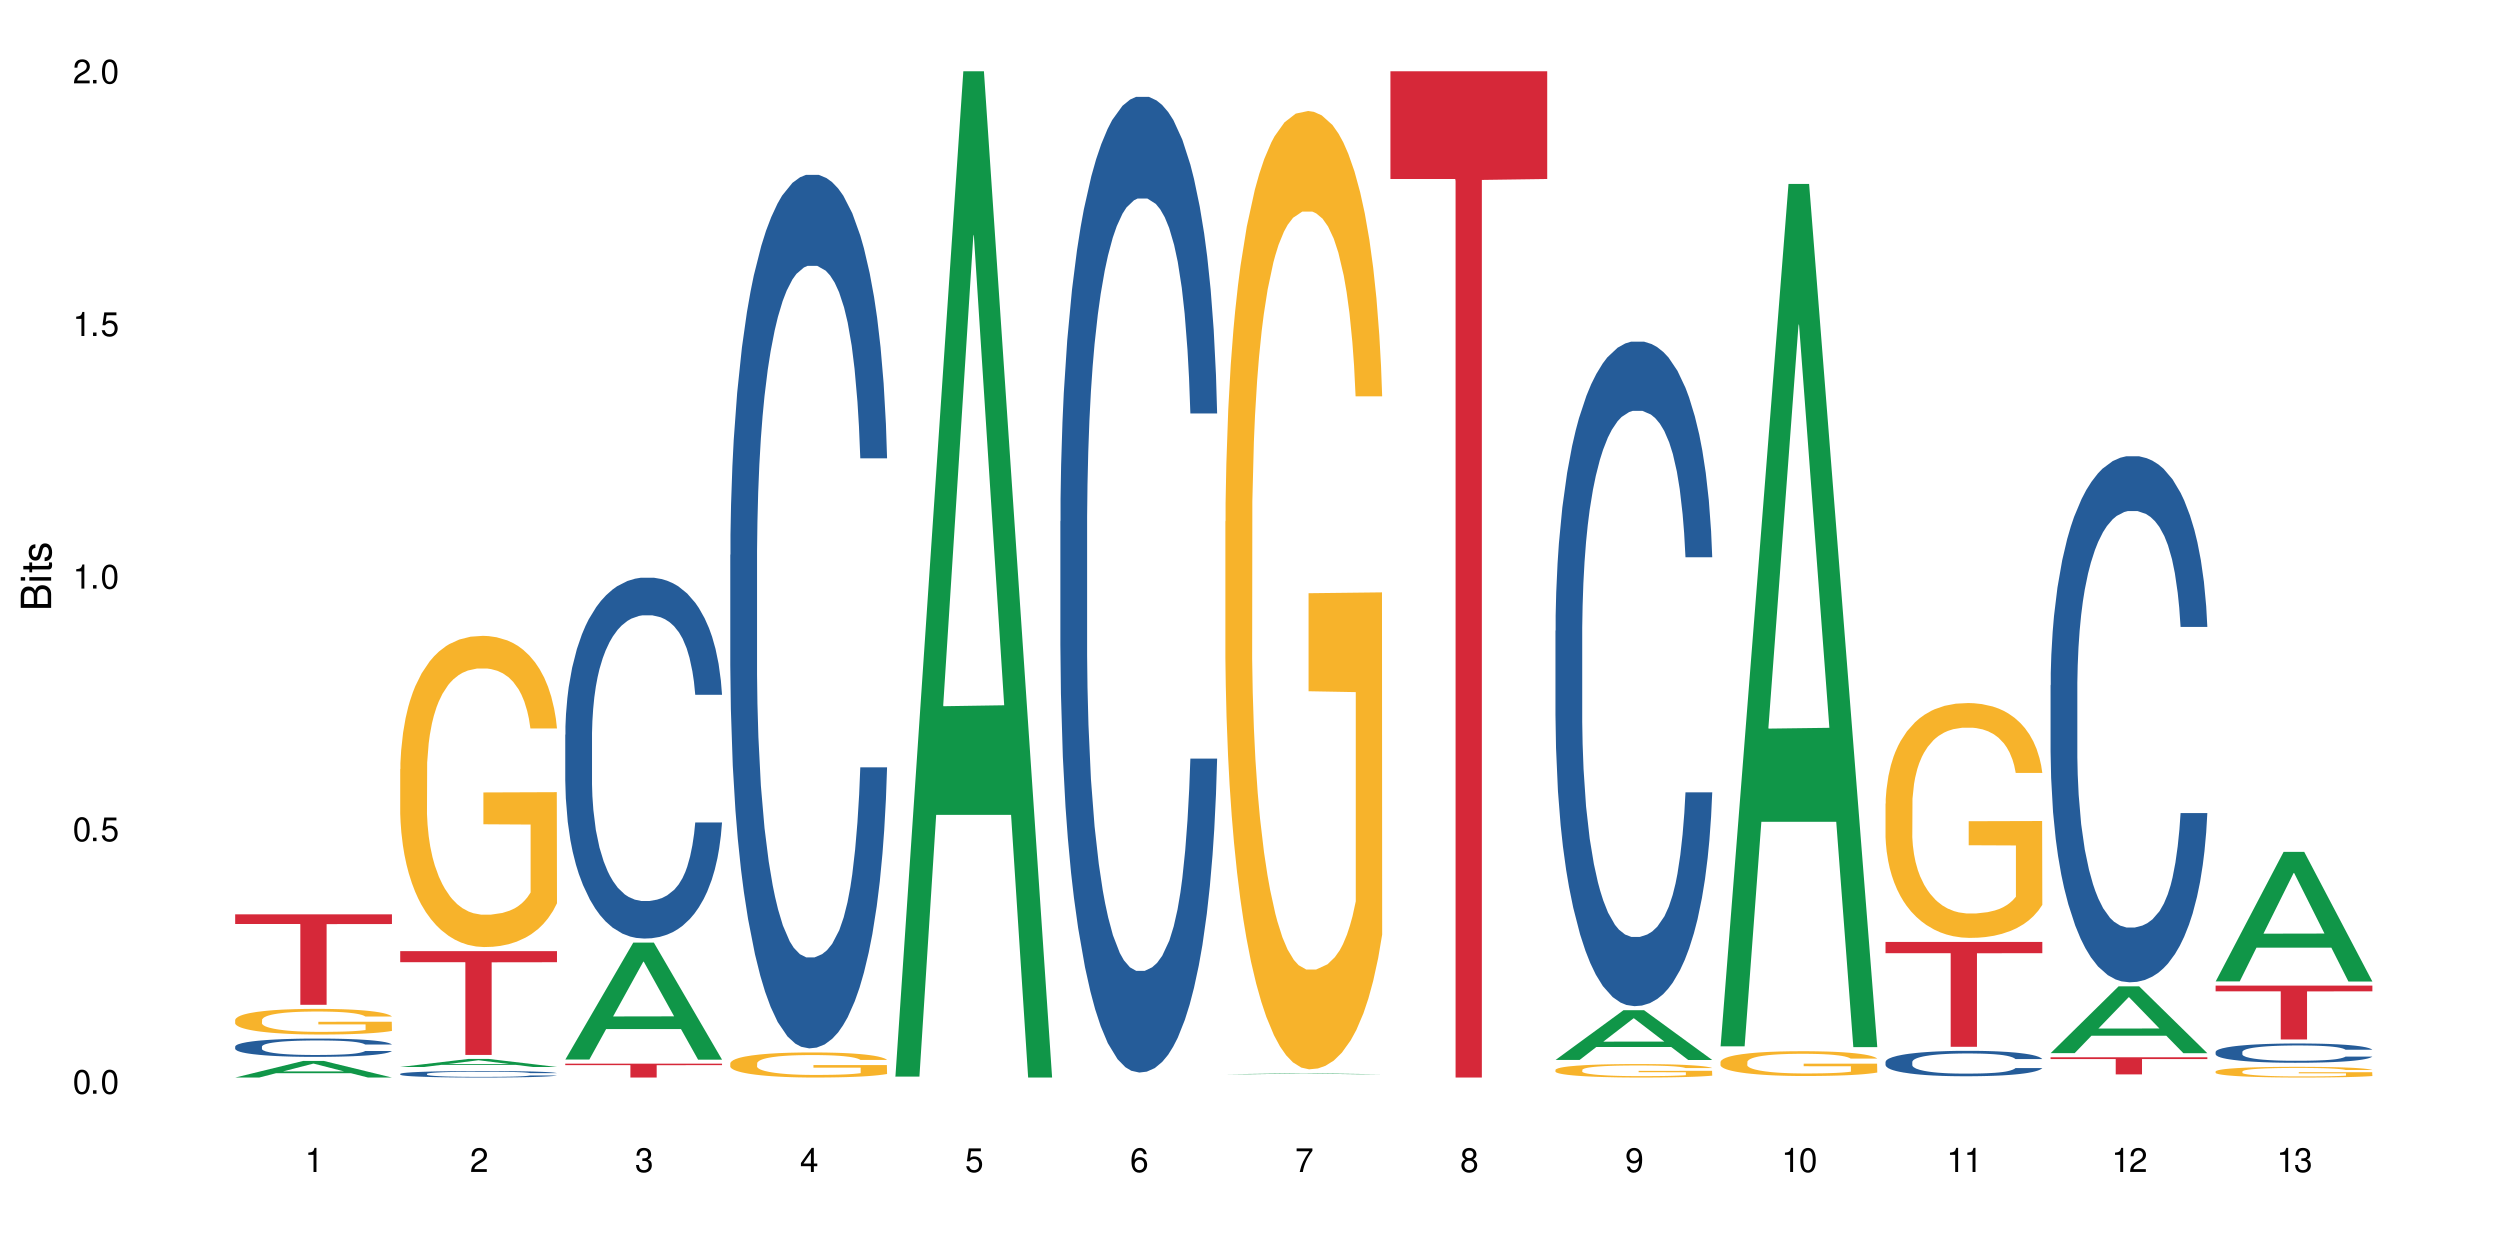 <?xml version="1.0" encoding="UTF-8"?>
<svg xmlns="http://www.w3.org/2000/svg" xmlns:xlink="http://www.w3.org/1999/xlink" width="720" height="360" viewBox="0 0 720 360">
<defs>
<g>
<g id="glyph-0-0">
</g>
<g id="glyph-0-1">
<path d="M 2.641 -6.938 C 2 -6.938 1.422 -6.656 1.078 -6.172 C 0.641 -5.562 0.406 -4.641 0.406 -3.359 C 0.406 -1.016 1.188 0.219 2.641 0.219 C 4.078 0.219 4.859 -1.016 4.859 -3.297 C 4.859 -4.641 4.656 -5.547 4.203 -6.172 C 3.844 -6.656 3.281 -6.938 2.641 -6.938 Z M 2.641 -6.188 C 3.547 -6.188 4 -5.25 4 -3.375 C 4 -1.406 3.562 -0.484 2.625 -0.484 C 1.734 -0.484 1.281 -1.438 1.281 -3.344 C 1.281 -5.25 1.734 -6.188 2.641 -6.188 Z M 2.641 -6.188 "/>
</g>
<g id="glyph-0-2">
<path d="M 1.828 -1 L 0.828 -1 L 0.828 0 L 1.828 0 Z M 1.828 -1 "/>
</g>
<g id="glyph-0-3">
<path d="M 4.562 -6.797 L 1.062 -6.797 L 0.547 -3.094 L 1.328 -3.094 C 1.719 -3.562 2.047 -3.734 2.578 -3.734 C 3.484 -3.734 4.062 -3.109 4.062 -2.094 C 4.062 -1.125 3.484 -0.531 2.578 -0.531 C 1.828 -0.531 1.375 -0.906 1.188 -1.672 L 0.328 -1.672 C 0.453 -1.109 0.547 -0.844 0.75 -0.594 C 1.125 -0.078 1.828 0.219 2.594 0.219 C 3.969 0.219 4.922 -0.781 4.922 -2.219 C 4.922 -3.562 4.031 -4.484 2.719 -4.484 C 2.25 -4.484 1.859 -4.359 1.469 -4.062 L 1.734 -5.969 L 4.562 -5.969 Z M 4.562 -6.797 "/>
</g>
<g id="glyph-0-4">
<path d="M 2.484 -4.938 L 2.484 0 L 3.328 0 L 3.328 -6.938 L 2.766 -6.938 C 2.469 -5.875 2.281 -5.734 0.984 -5.562 L 0.984 -4.938 Z M 2.484 -4.938 "/>
</g>
<g id="glyph-0-5">
<path d="M 4.859 -0.828 L 1.281 -0.828 C 1.359 -1.406 1.672 -1.781 2.5 -2.281 L 3.469 -2.828 C 4.406 -3.344 4.906 -4.062 4.906 -4.906 C 4.906 -5.484 4.672 -6.031 4.266 -6.406 C 3.859 -6.766 3.375 -6.938 2.719 -6.938 C 1.859 -6.938 1.219 -6.625 0.844 -6.031 C 0.609 -5.672 0.5 -5.234 0.484 -4.531 L 1.328 -4.531 C 1.359 -5.016 1.406 -5.281 1.531 -5.516 C 1.75 -5.938 2.188 -6.203 2.703 -6.203 C 3.469 -6.203 4.031 -5.641 4.031 -4.891 C 4.031 -4.344 3.719 -3.859 3.125 -3.516 L 2.234 -3 C 0.812 -2.172 0.406 -1.531 0.328 -0.016 L 4.859 -0.016 Z M 4.859 -0.828 "/>
</g>
<g id="glyph-0-6">
<path d="M 2.125 -3.188 L 2.578 -3.188 C 3.5 -3.188 3.984 -2.766 3.984 -1.922 C 3.984 -1.062 3.469 -0.531 2.594 -0.531 C 1.656 -0.531 1.203 -1 1.156 -2.016 L 0.312 -2.016 C 0.344 -1.453 0.438 -1.094 0.609 -0.781 C 0.953 -0.109 1.625 0.219 2.547 0.219 C 3.953 0.219 4.859 -0.625 4.859 -1.938 C 4.859 -2.828 4.516 -3.297 3.703 -3.594 C 4.344 -3.844 4.656 -4.328 4.656 -5.031 C 4.656 -6.219 3.875 -6.938 2.578 -6.938 C 1.203 -6.938 0.484 -6.172 0.453 -4.703 L 1.297 -4.703 C 1.312 -5.125 1.344 -5.359 1.453 -5.578 C 1.641 -5.969 2.062 -6.203 2.594 -6.203 C 3.344 -6.203 3.797 -5.75 3.797 -5 C 3.797 -4.516 3.609 -4.219 3.25 -4.047 C 3.016 -3.953 2.703 -3.922 2.125 -3.906 Z M 2.125 -3.188 "/>
</g>
<g id="glyph-0-7">
<path d="M 3.141 -1.672 L 3.141 0 L 3.984 0 L 3.984 -1.672 L 4.984 -1.672 L 4.984 -2.438 L 3.984 -2.438 L 3.984 -6.938 L 3.359 -6.938 L 0.266 -2.578 L 0.266 -1.672 Z M 3.141 -2.438 L 1 -2.438 L 3.141 -5.5 Z M 3.141 -2.438 "/>
</g>
<g id="glyph-0-8">
<path d="M 4.781 -5.125 C 4.609 -6.266 3.891 -6.938 2.844 -6.938 C 2.094 -6.938 1.422 -6.578 1.031 -5.953 C 0.594 -5.266 0.406 -4.422 0.406 -3.172 C 0.406 -2 0.578 -1.25 0.984 -0.641 C 1.359 -0.078 1.953 0.219 2.703 0.219 C 3.984 0.219 4.922 -0.75 4.922 -2.094 C 4.922 -3.375 4.062 -4.281 2.844 -4.281 C 2.172 -4.281 1.641 -4.031 1.281 -3.516 C 1.281 -5.234 1.828 -6.188 2.797 -6.188 C 3.391 -6.188 3.797 -5.797 3.938 -5.125 Z M 2.734 -3.531 C 3.547 -3.531 4.062 -2.953 4.062 -2.031 C 4.062 -1.156 3.484 -0.531 2.703 -0.531 C 1.922 -0.531 1.328 -1.188 1.328 -2.078 C 1.328 -2.938 1.906 -3.531 2.734 -3.531 Z M 2.734 -3.531 "/>
</g>
<g id="glyph-0-9">
<path d="M 4.984 -6.797 L 0.438 -6.797 L 0.438 -5.969 L 4.109 -5.969 C 2.5 -3.656 1.828 -2.234 1.328 0 L 2.219 0 C 2.594 -2.172 3.453 -4.047 4.984 -6.094 Z M 4.984 -6.797 "/>
</g>
<g id="glyph-0-10">
<path d="M 3.75 -3.656 C 4.469 -4.094 4.688 -4.438 4.688 -5.078 C 4.688 -6.172 3.844 -6.938 2.641 -6.938 C 1.438 -6.938 0.594 -6.172 0.594 -5.094 C 0.594 -4.438 0.812 -4.094 1.516 -3.656 C 0.734 -3.266 0.359 -2.703 0.359 -1.922 C 0.359 -0.656 1.281 0.219 2.641 0.219 C 3.984 0.219 4.922 -0.656 4.922 -1.922 C 4.922 -2.703 4.531 -3.266 3.75 -3.656 Z M 2.641 -6.188 C 3.359 -6.188 3.812 -5.75 3.812 -5.062 C 3.812 -4.406 3.344 -3.984 2.641 -3.984 C 1.922 -3.984 1.453 -4.406 1.453 -5.078 C 1.453 -5.75 1.922 -6.188 2.641 -6.188 Z M 2.641 -3.266 C 3.484 -3.266 4.062 -2.719 4.062 -1.906 C 4.062 -1.078 3.484 -0.531 2.625 -0.531 C 1.797 -0.531 1.219 -1.094 1.219 -1.906 C 1.219 -2.719 1.781 -3.266 2.641 -3.266 Z M 2.641 -3.266 "/>
</g>
<g id="glyph-0-11">
<path d="M 0.516 -1.578 C 0.672 -0.453 1.406 0.219 2.438 0.219 C 3.188 0.219 3.859 -0.141 4.266 -0.766 C 4.688 -1.453 4.891 -2.297 4.891 -3.547 C 4.891 -4.719 4.703 -5.453 4.312 -6.078 C 3.938 -6.641 3.344 -6.938 2.594 -6.938 C 1.297 -6.938 0.359 -5.969 0.359 -4.625 C 0.359 -3.344 1.234 -2.453 2.453 -2.453 C 3.094 -2.453 3.578 -2.672 4.016 -3.203 C 4 -1.484 3.469 -0.531 2.5 -0.531 C 1.906 -0.531 1.484 -0.906 1.359 -1.578 Z M 2.578 -6.203 C 3.375 -6.203 3.969 -5.531 3.969 -4.641 C 3.969 -3.797 3.391 -3.188 2.547 -3.188 C 1.734 -3.188 1.234 -3.766 1.234 -4.688 C 1.234 -5.562 1.797 -6.203 2.578 -6.203 Z M 2.578 -6.203 "/>
</g>
<g id="glyph-1-0">
</g>
<g id="glyph-1-1">
<path d="M 0 -0.953 L 0 -4.891 C 0 -5.719 -0.234 -6.344 -0.734 -6.797 C -1.188 -7.234 -1.812 -7.469 -2.5 -7.469 C -3.547 -7.469 -4.188 -7 -4.625 -5.875 C -4.984 -6.688 -5.625 -7.094 -6.531 -7.094 C -7.172 -7.094 -7.734 -6.859 -8.141 -6.391 C -8.562 -5.922 -8.75 -5.344 -8.75 -4.5 L -8.75 -0.953 Z M -4.984 -2.062 L -7.766 -2.062 L -7.766 -4.219 C -7.766 -4.844 -7.688 -5.203 -7.453 -5.5 C -7.219 -5.812 -6.859 -5.969 -6.375 -5.969 C -5.891 -5.969 -5.531 -5.812 -5.297 -5.5 C -5.062 -5.203 -4.984 -4.844 -4.984 -4.219 Z M -0.984 -2.062 L -4 -2.062 L -4 -4.781 C -4 -5.766 -3.438 -6.359 -2.484 -6.359 C -1.547 -6.359 -0.984 -5.766 -0.984 -4.781 Z M -0.984 -2.062 "/>
</g>
<g id="glyph-1-2">
<path d="M -6.281 -1.797 L -6.281 -0.797 L 0 -0.797 L 0 -1.797 Z M -8.75 -1.797 L -8.75 -0.797 L -7.484 -0.797 L -7.484 -1.797 Z M -8.75 -1.797 "/>
</g>
<g id="glyph-1-3">
<path d="M -6.281 -3.047 L -6.281 -2.016 L -8.016 -2.016 L -8.016 -1.016 L -6.281 -1.016 L -6.281 -0.172 L -5.469 -0.172 L -5.469 -1.016 L -0.719 -1.016 C -0.078 -1.016 0.281 -1.453 0.281 -2.234 C 0.281 -2.5 0.25 -2.719 0.188 -3.047 L -0.641 -3.047 C -0.609 -2.906 -0.594 -2.766 -0.594 -2.562 C -0.594 -2.141 -0.719 -2.016 -1.156 -2.016 L -5.469 -2.016 L -5.469 -3.047 Z M -6.281 -3.047 "/>
</g>
<g id="glyph-1-4">
<path d="M -4.531 -5.25 C -5.766 -5.25 -6.469 -4.422 -6.469 -2.969 C -6.469 -1.516 -5.719 -0.562 -4.547 -0.562 C -3.562 -0.562 -3.094 -1.062 -2.734 -2.562 L -2.516 -3.484 C -2.344 -4.188 -2.094 -4.469 -1.641 -4.469 C -1.047 -4.469 -0.641 -3.875 -0.641 -3 C -0.641 -2.453 -0.797 -2 -1.062 -1.75 C -1.25 -1.594 -1.422 -1.531 -1.875 -1.469 L -1.875 -0.406 C -0.422 -0.453 0.281 -1.266 0.281 -2.922 C 0.281 -4.5 -0.5 -5.516 -1.719 -5.516 C -2.656 -5.516 -3.172 -4.984 -3.469 -3.734 L -3.703 -2.766 C -3.891 -1.953 -4.156 -1.609 -4.594 -1.609 C -5.188 -1.609 -5.547 -2.125 -5.547 -2.938 C -5.547 -3.75 -5.203 -4.172 -4.531 -4.203 Z M -4.531 -5.25 "/>
</g>
</g>
</defs>
<rect x="-72" y="-36" width="864" height="432" fill="rgb(100%, 100%, 100%)" fill-opacity="1"/>
<path fill-rule="nonzero" fill="rgb(6.275%, 58.824%, 28.235%)" fill-opacity="1" d="M 67.73 310.328 L 67.777 310.324 L 87.316 305.547 L 93.25 305.547 L 112.883 310.332 L 105.984 310.332 L 101.066 309.082 L 79.5 309.082 L 74.676 310.328 L 67.73 310.328 L 81.574 308.566 L 99.086 308.562 L 90.355 306.328 L 90.258 306.324 L 90.164 306.336 L 81.527 308.562 L 81.574 308.566 Z M 67.73 310.328 "/>
<path fill-rule="nonzero" fill="rgb(14.51%, 36.078%, 60%)" fill-opacity="1" d="M 67.73 301.402 L 67.785 301.398 L 67.785 301.281 L 67.953 301.102 L 68.336 300.867 L 68.723 300.711 L 69.715 300.426 L 71.09 300.148 L 72.523 299.938 L 73.566 299.812 L 74.504 299.715 L 76.652 299.539 L 78.027 299.445 L 79.516 299.363 L 81.332 299.281 L 82.652 299.234 L 85.629 299.156 L 87.828 299.121 L 89.535 299.109 L 93.227 299.109 L 95.43 299.129 L 97.027 299.152 L 98.789 299.191 L 100.273 299.234 L 102.863 299.34 L 105.176 299.477 L 106.223 299.551 L 107.875 299.703 L 109.141 299.848 L 110.02 299.973 L 111.012 300.148 L 111.895 300.367 L 112.555 300.613 L 112.883 300.82 L 105.176 300.82 L 104.789 300.629 L 104.348 300.477 L 103.523 300.281 L 102.699 300.141 L 101.543 300 L 100.496 299.91 L 99.062 299.816 L 97.797 299.758 L 96.477 299.715 L 95.207 299.688 L 92.785 299.656 L 89.977 299.656 L 88.93 299.668 L 86.785 299.707 L 85.629 299.738 L 83.977 299.809 L 82.82 299.871 L 81.441 299.965 L 80.508 300.047 L 79.352 300.176 L 78.523 300.285 L 77.586 300.445 L 77.035 300.566 L 76.543 300.699 L 76.102 300.859 L 75.77 301.027 L 75.551 301.207 L 75.441 301.379 L 75.441 302.125 L 75.551 302.301 L 75.824 302.504 L 76.543 302.797 L 77.586 303.051 L 78.801 303.254 L 79.957 303.398 L 80.617 303.469 L 81.496 303.543 L 82.875 303.641 L 84.855 303.738 L 86.012 303.777 L 87.773 303.812 L 89.594 303.832 L 92.016 303.832 L 94.164 303.812 L 95.594 303.789 L 97.082 303.75 L 99.117 303.668 L 100.383 303.594 L 101.484 303.5 L 102.312 303.41 L 102.863 303.332 L 103.688 303.184 L 104.348 303.02 L 104.844 302.852 L 105.176 302.688 L 112.883 302.688 L 112.555 302.879 L 112.059 303.066 L 111.562 303.207 L 110.793 303.375 L 109.91 303.523 L 108.645 303.695 L 107.598 303.805 L 106.223 303.926 L 104.957 304.016 L 103.578 304.098 L 101.543 304.195 L 100.219 304.242 L 98.789 304.285 L 97.082 304.324 L 94.934 304.359 L 92.621 304.379 L 90.473 304.383 L 88.16 304.375 L 86.453 304.355 L 84.195 304.312 L 81.387 304.223 L 79.352 304.133 L 77.754 304.039 L 76.375 303.945 L 74.836 303.812 L 72.852 303.602 L 71.641 303.438 L 70.816 303.305 L 69.879 303.113 L 69.219 302.945 L 68.445 302.676 L 67.895 302.332 L 67.73 302.07 Z M 67.73 301.402 "/>
<path fill-rule="nonzero" fill="rgb(96.863%, 70.196%, 16.863%)" fill-opacity="1" d="M 67.73 293.719 L 67.785 293.711 L 67.785 293.574 L 68.008 293.273 L 68.559 292.852 L 69.273 292.508 L 70.043 292.238 L 70.539 292.098 L 71.367 291.895 L 72.082 291.746 L 73.898 291.441 L 76.211 291.16 L 77.477 291.039 L 78.91 290.922 L 80.945 290.793 L 81.883 290.746 L 84.746 290.641 L 87.996 290.57 L 91.574 290.551 L 93.227 290.559 L 95.484 290.586 L 98.566 290.66 L 100.328 290.727 L 101.707 290.793 L 103.137 290.883 L 104.898 291.016 L 106.551 291.18 L 107.875 291.34 L 109.195 291.543 L 110.297 291.758 L 111.234 291.996 L 112.059 292.281 L 112.555 292.516 L 112.883 292.754 L 105.23 292.754 L 104.789 292.516 L 104.293 292.332 L 103.469 292.109 L 102.641 291.949 L 101.816 291.82 L 100.273 291.645 L 98.953 291.535 L 97.301 291.441 L 95.703 291.383 L 93.887 291.34 L 92.785 291.328 L 89.867 291.328 L 87.223 291.375 L 85.684 291.43 L 84.582 291.484 L 83.039 291.586 L 82.102 291.664 L 81.551 291.719 L 79.902 291.93 L 78.801 292.117 L 78.195 292.246 L 77.422 292.449 L 76.871 292.629 L 76.266 292.902 L 75.938 293.102 L 75.496 293.562 L 75.441 294.777 L 75.605 295.035 L 75.938 295.312 L 76.375 295.555 L 77.035 295.812 L 77.699 296.008 L 78.855 296.27 L 79.844 296.445 L 80.617 296.559 L 82.102 296.742 L 82.707 296.805 L 84.141 296.926 L 85.629 297.02 L 87.445 297.102 L 88.82 297.141 L 91.023 297.176 L 93.832 297.176 L 97.137 297.133 L 99.227 297.082 L 100.66 297.027 L 101.598 296.98 L 102.754 296.906 L 103.578 296.836 L 104.348 296.762 L 105.285 296.648 L 105.285 295.035 L 91.684 295.027 L 91.684 294.27 L 112.828 294.266 L 112.883 296.906 L 111.727 297.086 L 110.297 297.262 L 108.918 297.398 L 107.488 297.512 L 105.449 297.641 L 103.797 297.723 L 101.266 297.816 L 98.953 297.879 L 96.531 297.918 L 94.383 297.938 L 91.852 297.945 L 89.594 297.93 L 87.168 297.891 L 85.242 297.836 L 83.48 297.77 L 81.719 297.68 L 79.516 297.539 L 78.082 297.426 L 76.598 297.281 L 75.109 297.113 L 73.789 296.934 L 72.906 296.789 L 72.027 296.629 L 71.09 296.426 L 70.207 296.195 L 69.547 295.988 L 68.941 295.75 L 68.5 295.527 L 68.062 295.223 L 67.84 294.98 L 67.73 294.77 Z M 67.73 293.719 "/>
<path fill-rule="nonzero" fill="rgb(83.922%, 15.686%, 22.353%)" fill-opacity="1" d="M 67.73 263.332 L 112.883 263.332 L 112.883 266.121 L 94.066 266.145 L 94.066 289.387 L 86.496 289.387 L 86.496 266.168 L 86.387 266.121 L 67.73 266.121 Z M 67.73 263.332 "/>
<path fill-rule="nonzero" fill="rgb(6.275%, 58.824%, 28.235%)" fill-opacity="1" d="M 115.262 307.289 L 115.309 307.285 L 134.848 304.98 L 140.781 304.98 L 160.414 307.293 L 153.516 307.293 L 148.598 306.688 L 127.031 306.688 L 122.207 307.289 L 115.262 307.289 L 129.105 306.438 L 146.617 306.438 L 137.887 305.359 L 137.789 305.355 L 137.691 305.363 L 129.059 306.438 L 129.105 306.438 Z M 115.262 307.289 "/>
<path fill-rule="nonzero" fill="rgb(14.51%, 36.078%, 60%)" fill-opacity="1" d="M 115.262 309.273 L 115.316 309.27 L 115.316 309.23 L 115.48 309.164 L 115.867 309.082 L 116.254 309.023 L 117.242 308.922 L 118.621 308.824 L 120.051 308.75 L 121.098 308.707 L 122.035 308.672 L 124.184 308.609 L 125.559 308.574 L 127.047 308.547 L 128.863 308.516 L 130.184 308.5 L 133.156 308.473 L 135.359 308.461 L 137.066 308.457 L 140.758 308.457 L 142.961 308.461 L 144.555 308.473 L 146.316 308.484 L 147.805 308.5 L 150.395 308.539 L 152.707 308.586 L 153.75 308.613 L 155.402 308.668 L 156.672 308.719 L 157.551 308.762 L 158.543 308.824 L 159.422 308.902 L 160.086 308.992 L 160.414 309.062 L 152.707 309.062 L 152.32 308.996 L 151.879 308.941 L 151.055 308.871 L 150.227 308.824 L 149.07 308.773 L 148.023 308.738 L 146.594 308.707 L 145.328 308.688 L 144.004 308.672 L 142.738 308.66 L 140.316 308.652 L 137.508 308.652 L 136.461 308.656 L 134.312 308.668 L 133.156 308.68 L 131.504 308.703 L 130.348 308.727 L 128.973 308.762 L 128.035 308.789 L 126.879 308.836 L 126.055 308.875 L 125.117 308.93 L 124.566 308.973 L 124.07 309.023 L 123.633 309.078 L 123.301 309.137 L 123.082 309.203 L 122.969 309.262 L 122.969 309.531 L 123.082 309.59 L 123.355 309.664 L 124.07 309.77 L 125.117 309.859 L 126.328 309.93 L 127.484 309.98 L 128.145 310.008 L 129.027 310.035 L 130.402 310.066 L 132.387 310.102 L 133.543 310.117 L 135.305 310.129 L 137.121 310.137 L 139.547 310.137 L 141.691 310.129 L 143.125 310.121 L 144.609 310.109 L 146.648 310.078 L 147.914 310.051 L 149.016 310.02 L 149.844 309.984 L 150.395 309.957 L 151.219 309.906 L 151.879 309.848 L 152.375 309.785 L 152.707 309.727 L 160.414 309.727 L 160.086 309.797 L 159.59 309.863 L 159.094 309.914 L 158.324 309.973 L 157.441 310.027 L 156.176 310.086 L 155.129 310.125 L 153.75 310.168 L 152.484 310.203 L 151.109 310.23 L 149.07 310.266 L 147.75 310.281 L 146.316 310.297 L 144.609 310.312 L 142.465 310.324 L 140.152 310.332 L 138.004 310.332 L 135.691 310.328 L 133.984 310.32 L 131.727 310.309 L 128.918 310.277 L 126.879 310.242 L 125.281 310.211 L 123.906 310.176 L 122.363 310.129 L 120.383 310.055 L 119.172 309.996 L 118.344 309.949 L 117.41 309.883 L 116.746 309.82 L 115.977 309.727 L 115.426 309.602 L 115.262 309.508 Z M 115.262 309.273 "/>
<path fill-rule="nonzero" fill="rgb(96.863%, 70.196%, 16.863%)" fill-opacity="1" d="M 115.262 221.512 L 115.316 221.43 L 115.316 219.793 L 115.535 216.109 L 116.086 211.035 L 116.805 206.859 L 117.574 203.586 L 118.07 201.867 L 118.895 199.41 L 119.609 197.609 L 121.43 193.926 L 123.742 190.488 L 125.008 189.016 L 126.438 187.625 L 128.477 186.066 L 129.414 185.496 L 132.277 184.184 L 135.523 183.367 L 139.105 183.121 L 140.758 183.203 L 143.016 183.531 L 146.098 184.43 L 147.859 185.25 L 149.238 186.066 L 150.668 187.133 L 152.43 188.77 L 154.082 190.734 L 155.402 192.699 L 156.727 195.152 L 157.828 197.773 L 158.762 200.637 L 159.59 204.078 L 160.086 206.941 L 160.414 209.805 L 152.762 209.805 L 152.32 206.941 L 151.824 204.73 L 151 202.031 L 150.172 200.066 L 149.348 198.512 L 147.805 196.383 L 146.484 195.07 L 144.832 193.926 L 143.234 193.188 L 141.418 192.699 L 140.316 192.535 L 137.398 192.535 L 134.754 193.109 L 133.211 193.762 L 132.109 194.418 L 130.57 195.645 L 129.633 196.629 L 129.082 197.281 L 127.43 199.82 L 126.328 202.113 L 125.723 203.668 L 124.953 206.121 L 124.402 208.332 L 123.797 211.605 L 123.465 214.062 L 123.023 219.629 L 122.969 234.363 L 123.137 237.473 L 123.465 240.828 L 123.906 243.777 L 124.566 246.887 L 125.227 249.262 L 126.383 252.453 L 127.375 254.582 L 128.145 255.973 L 129.633 258.184 L 130.238 258.922 L 131.672 260.395 L 133.156 261.539 L 134.973 262.523 L 136.352 263.012 L 138.555 263.422 L 141.363 263.422 L 144.668 262.93 L 146.758 262.277 L 148.191 261.621 L 149.125 261.047 L 150.281 260.148 L 151.109 259.328 L 151.879 258.43 L 152.816 257.039 L 152.816 237.473 L 139.215 237.391 L 139.215 228.223 L 160.359 228.141 L 160.414 260.148 L 159.258 262.359 L 157.828 264.488 L 156.449 266.125 L 155.02 267.516 L 152.98 269.07 L 151.328 270.051 L 148.797 271.199 L 146.484 271.934 L 144.059 272.426 L 141.914 272.672 L 139.379 272.754 L 137.121 272.59 L 134.699 272.098 L 132.773 271.445 L 131.012 270.625 L 129.246 269.562 L 127.047 267.844 L 125.613 266.449 L 124.125 264.73 L 122.641 262.684 L 121.316 260.477 L 120.438 258.758 L 119.555 256.793 L 118.621 254.336 L 117.738 251.555 L 117.078 249.016 L 116.473 246.152 L 116.031 243.449 L 115.59 239.766 L 115.371 236.82 L 115.262 234.281 Z M 115.262 221.512 "/>
<path fill-rule="nonzero" fill="rgb(83.922%, 15.686%, 22.353%)" fill-opacity="1" d="M 115.262 273.918 L 160.414 273.918 L 160.414 277.117 L 141.598 277.145 L 141.598 303.816 L 134.023 303.816 L 134.023 277.176 L 133.914 277.117 L 115.262 277.117 Z M 115.262 273.918 "/>
<path fill-rule="nonzero" fill="rgb(6.275%, 58.824%, 28.235%)" fill-opacity="1" d="M 162.793 305.145 L 162.84 305.113 L 182.379 271.473 L 188.312 271.473 L 207.945 305.176 L 201.047 305.176 L 196.125 296.379 L 174.562 296.379 L 169.738 305.145 L 162.793 305.145 L 176.637 292.738 L 194.148 292.707 L 185.418 276.98 L 185.32 276.949 L 185.223 277.043 L 176.59 292.707 L 176.637 292.738 Z M 162.793 305.145 "/>
<path fill-rule="nonzero" fill="rgb(14.51%, 36.078%, 60%)" fill-opacity="1" d="M 162.793 211.598 L 162.848 211.504 L 162.848 209.223 L 163.012 205.613 L 163.398 201.055 L 163.781 197.918 L 164.773 192.312 L 166.148 186.898 L 167.582 182.719 L 168.629 180.25 L 169.562 178.348 L 171.711 174.836 L 173.09 173.027 L 174.574 171.414 L 176.391 169.801 L 177.715 168.848 L 180.688 167.328 L 182.891 166.664 L 184.598 166.379 L 188.285 166.379 L 190.488 166.758 L 192.086 167.234 L 193.848 167.996 L 195.336 168.848 L 197.922 170.938 L 200.234 173.598 L 201.281 175.117 L 202.934 178.062 L 204.199 180.914 L 205.082 183.383 L 206.074 186.898 L 206.953 191.176 L 207.613 196.02 L 207.945 200.105 L 200.234 200.105 L 199.852 196.305 L 199.41 193.359 L 198.582 189.465 L 197.758 186.711 L 196.602 183.953 L 195.555 182.148 L 194.125 180.344 L 192.855 179.203 L 191.535 178.348 L 190.27 177.777 L 187.848 177.211 L 185.039 177.211 L 183.992 177.398 L 181.844 178.16 L 180.688 178.824 L 179.035 180.152 L 177.879 181.391 L 176.504 183.289 L 175.566 184.902 L 174.41 187.375 L 173.586 189.559 L 172.648 192.695 L 172.098 195.07 L 171.602 197.73 L 171.16 200.863 L 170.832 204.188 L 170.609 207.703 L 170.5 211.125 L 170.5 225.848 L 170.609 229.27 L 170.887 233.258 L 171.602 239.055 L 172.648 244.09 L 173.859 248.078 L 175.016 250.93 L 175.676 252.258 L 176.559 253.777 L 177.934 255.68 L 179.918 257.578 L 181.074 258.34 L 182.836 259.098 L 184.652 259.48 L 187.074 259.48 L 189.223 259.098 L 190.656 258.625 L 192.141 257.863 L 194.18 256.25 L 195.445 254.73 L 196.547 252.922 L 197.371 251.117 L 197.922 249.598 L 198.75 246.652 L 199.41 243.422 L 199.906 240.098 L 200.234 236.867 L 207.945 236.867 L 207.613 240.668 L 207.117 244.375 L 206.625 247.129 L 205.852 250.453 L 204.973 253.398 L 203.703 256.723 L 202.66 258.91 L 201.281 261.285 L 200.016 263.09 L 198.641 264.703 L 196.602 266.605 L 195.281 267.555 L 193.848 268.41 L 192.141 269.168 L 189.992 269.832 L 187.68 270.215 L 185.535 270.309 L 183.219 270.117 L 181.512 269.738 L 179.254 268.883 L 176.449 267.172 L 174.41 265.367 L 172.812 263.562 L 171.438 261.664 L 169.895 259.098 L 167.914 254.918 L 166.699 251.688 L 165.875 249.027 L 164.938 245.324 L 164.277 242 L 163.508 236.68 L 162.957 229.934 L 162.793 224.707 Z M 162.793 211.598 "/>
<path fill-rule="nonzero" fill="rgb(83.922%, 15.686%, 22.353%)" fill-opacity="1" d="M 162.793 306.34 L 207.945 306.34 L 207.945 306.766 L 189.125 306.77 L 189.125 310.332 L 181.555 310.332 L 181.555 306.773 L 181.445 306.766 L 162.793 306.766 Z M 162.793 306.34 "/>
<path fill-rule="nonzero" fill="rgb(14.51%, 36.078%, 60%)" fill-opacity="1" d="M 210.32 159.82 L 210.375 159.59 L 210.375 154.07 L 210.543 145.332 L 210.926 134.293 L 211.312 126.707 L 212.305 113.137 L 213.68 100.031 L 215.113 89.914 L 216.16 83.934 L 217.094 79.332 L 219.242 70.824 L 220.617 66.457 L 222.105 62.547 L 223.922 58.637 L 225.246 56.336 L 228.219 52.66 L 230.422 51.047 L 232.129 50.359 L 235.816 50.359 L 238.02 51.277 L 239.617 52.43 L 241.379 54.27 L 242.863 56.336 L 245.453 61.398 L 247.766 67.836 L 248.812 71.516 L 250.465 78.645 L 251.73 85.543 L 252.613 91.523 L 253.602 100.031 L 254.484 110.379 L 255.145 122.105 L 255.477 131.996 L 247.766 131.996 L 247.379 122.797 L 246.941 115.668 L 246.113 106.238 L 245.289 99.57 L 244.133 92.902 L 243.086 88.531 L 241.652 84.164 L 240.387 81.402 L 239.066 79.332 L 237.801 77.953 L 235.375 76.574 L 232.566 76.574 L 231.523 77.035 L 229.375 78.875 L 228.219 80.484 L 226.566 83.703 L 225.41 86.691 L 224.031 91.293 L 223.098 95.203 L 221.941 101.18 L 221.113 106.469 L 220.18 114.059 L 219.629 119.809 L 219.133 126.246 L 218.691 133.836 L 218.359 141.883 L 218.141 150.391 L 218.031 158.672 L 218.031 194.316 L 218.141 202.594 L 218.418 212.254 L 219.133 226.281 L 220.18 238.469 L 221.391 248.125 L 222.547 255.023 L 223.207 258.246 L 224.086 261.922 L 225.465 266.523 L 227.445 271.121 L 228.602 272.961 L 230.367 274.801 L 232.184 275.723 L 234.605 275.723 L 236.754 274.801 L 238.184 273.652 L 239.672 271.812 L 241.707 267.902 L 242.977 264.223 L 244.078 259.855 L 244.902 255.484 L 245.453 251.805 L 246.277 244.676 L 246.941 236.859 L 247.438 228.809 L 247.766 220.992 L 255.477 220.992 L 255.145 230.188 L 254.648 239.156 L 254.152 245.828 L 253.383 253.875 L 252.5 261.004 L 251.234 269.051 L 250.188 274.34 L 248.812 280.09 L 247.547 284.461 L 246.168 288.371 L 244.133 292.969 L 242.809 295.27 L 241.379 297.34 L 239.672 299.176 L 237.523 300.789 L 235.211 301.707 L 233.062 301.938 L 230.75 301.477 L 229.043 300.559 L 226.785 298.488 L 223.977 294.348 L 221.941 289.98 L 220.344 285.609 L 218.965 281.012 L 217.426 274.801 L 215.441 264.684 L 214.23 256.863 L 213.406 250.426 L 212.469 241.457 L 211.809 233.41 L 211.039 220.531 L 210.488 204.203 L 210.32 191.555 Z M 210.32 159.82 "/>
<path fill-rule="nonzero" fill="rgb(96.863%, 70.196%, 16.863%)" fill-opacity="1" d="M 210.32 306.199 L 210.375 306.191 L 210.375 306.059 L 210.598 305.762 L 211.148 305.352 L 211.863 305.016 L 212.633 304.754 L 213.129 304.613 L 213.957 304.414 L 214.672 304.27 L 216.488 303.973 L 218.801 303.695 L 220.066 303.578 L 221.5 303.465 L 223.539 303.34 L 224.473 303.293 L 227.336 303.188 L 230.586 303.121 L 234.164 303.102 L 235.816 303.109 L 238.074 303.133 L 241.156 303.207 L 242.922 303.273 L 244.297 303.34 L 245.73 303.426 L 247.492 303.559 L 249.145 303.715 L 250.465 303.875 L 251.785 304.07 L 252.887 304.281 L 253.824 304.516 L 254.648 304.793 L 255.145 305.023 L 255.477 305.254 L 247.82 305.254 L 247.379 305.023 L 246.887 304.844 L 246.059 304.625 L 245.234 304.469 L 244.406 304.344 L 242.863 304.172 L 241.543 304.066 L 239.891 303.973 L 238.293 303.914 L 236.477 303.875 L 235.375 303.859 L 232.457 303.859 L 229.816 303.906 L 228.273 303.961 L 227.172 304.012 L 225.629 304.113 L 224.695 304.191 L 224.145 304.242 L 222.492 304.449 L 221.391 304.633 L 220.785 304.758 L 220.012 304.957 L 219.461 305.137 L 218.855 305.398 L 218.527 305.598 L 218.086 306.047 L 218.031 307.234 L 218.195 307.484 L 218.527 307.758 L 218.965 307.996 L 219.629 308.246 L 220.289 308.438 L 221.445 308.695 L 222.438 308.867 L 223.207 308.98 L 224.695 309.156 L 225.301 309.215 L 226.73 309.336 L 228.219 309.426 L 230.035 309.508 L 231.41 309.547 L 233.613 309.578 L 236.422 309.578 L 239.727 309.539 L 241.82 309.488 L 243.25 309.434 L 244.188 309.387 L 245.344 309.316 L 246.168 309.25 L 246.941 309.176 L 247.875 309.066 L 247.875 307.484 L 234.273 307.48 L 234.273 306.738 L 255.422 306.734 L 255.477 309.316 L 254.32 309.492 L 252.887 309.664 L 251.512 309.797 L 250.078 309.91 L 248.043 310.035 L 246.391 310.113 L 243.855 310.207 L 241.543 310.266 L 239.121 310.305 L 236.973 310.324 L 234.441 310.332 L 232.184 310.32 L 229.758 310.281 L 227.832 310.227 L 226.07 310.16 L 224.309 310.074 L 222.105 309.938 L 220.672 309.824 L 219.188 309.684 L 217.699 309.52 L 216.379 309.344 L 215.496 309.203 L 214.617 309.043 L 213.68 308.848 L 212.801 308.621 L 212.137 308.418 L 211.531 308.188 L 211.094 307.969 L 210.652 307.672 L 210.43 307.434 L 210.32 307.23 Z M 210.32 306.199 "/>
<path fill-rule="nonzero" fill="rgb(6.275%, 58.824%, 28.235%)" fill-opacity="1" d="M 257.852 310.059 L 257.898 309.789 L 277.438 20.527 L 283.371 20.527 L 303.004 310.332 L 296.105 310.332 L 291.188 234.684 L 269.621 234.684 L 264.797 310.059 L 257.852 310.059 L 271.695 203.391 L 289.207 203.117 L 280.477 67.875 L 280.379 67.602 L 280.285 68.418 L 271.648 203.117 L 271.695 203.391 Z M 257.852 310.059 "/>
<path fill-rule="nonzero" fill="rgb(14.51%, 36.078%, 60%)" fill-opacity="1" d="M 305.383 150.156 L 305.438 149.902 L 305.438 143.738 L 305.602 133.977 L 305.988 121.648 L 306.371 113.172 L 307.363 98.016 L 308.742 83.375 L 310.172 72.074 L 311.219 65.395 L 312.156 60.258 L 314.301 50.754 L 315.68 45.875 L 317.164 41.508 L 318.984 37.145 L 320.305 34.574 L 323.277 30.465 L 325.48 28.668 L 327.188 27.895 L 330.879 27.895 L 333.078 28.922 L 334.676 30.207 L 336.438 32.262 L 337.926 34.574 L 340.512 40.227 L 342.828 47.418 L 343.871 51.527 L 345.523 59.488 L 346.789 67.195 L 347.672 73.871 L 348.664 83.375 L 349.543 94.934 L 350.203 108.035 L 350.535 119.078 L 342.828 119.078 L 342.441 108.805 L 342 100.844 L 341.176 90.312 L 340.348 82.863 L 339.191 75.414 L 338.145 70.535 L 336.715 65.652 L 335.449 62.57 L 334.125 60.258 L 332.859 58.719 L 330.438 57.176 L 327.629 57.176 L 326.582 57.691 L 324.434 59.746 L 323.277 61.543 L 321.625 65.141 L 320.469 68.48 L 319.094 73.617 L 318.156 77.98 L 317 84.66 L 316.176 90.566 L 315.238 99.043 L 314.688 105.465 L 314.191 112.656 L 313.75 121.133 L 313.422 130.125 L 313.199 139.625 L 313.09 148.875 L 313.09 188.688 L 313.199 197.934 L 313.477 208.719 L 314.191 224.387 L 315.238 238 L 316.449 248.789 L 317.605 256.496 L 318.266 260.09 L 319.148 264.199 L 320.523 269.336 L 322.508 274.473 L 323.664 276.531 L 325.426 278.586 L 327.242 279.613 L 329.664 279.613 L 331.812 278.586 L 333.246 277.301 L 334.73 275.246 L 336.77 270.879 L 338.035 266.77 L 339.137 261.891 L 339.961 257.008 L 340.512 252.898 L 341.34 244.938 L 342 236.203 L 342.496 227.215 L 342.828 218.48 L 350.535 218.48 L 350.203 228.754 L 349.711 238.773 L 349.215 246.223 L 348.441 255.211 L 347.562 263.172 L 346.297 272.164 L 345.25 278.07 L 343.871 284.492 L 342.605 289.371 L 341.23 293.738 L 339.191 298.875 L 337.871 301.445 L 336.438 303.754 L 334.73 305.812 L 332.586 307.609 L 330.27 308.637 L 328.125 308.895 L 325.812 308.379 L 324.105 307.352 L 321.848 305.039 L 319.039 300.418 L 317 295.535 L 315.402 290.656 L 314.027 285.52 L 312.484 278.586 L 310.504 267.281 L 309.293 258.551 L 308.465 251.359 L 307.531 241.34 L 306.867 232.352 L 306.098 217.969 L 305.547 199.73 L 305.383 185.602 Z M 305.383 150.156 "/>
<path fill-rule="nonzero" fill="rgb(6.275%, 58.824%, 28.235%)" fill-opacity="1" d="M 352.91 309.387 L 352.961 309.387 L 372.496 309.133 L 378.43 309.133 L 398.066 309.387 L 391.168 309.387 L 386.246 309.32 L 364.684 309.32 L 359.859 309.387 L 352.91 309.387 L 366.758 309.293 L 384.27 309.293 L 375.535 309.172 L 375.344 309.172 L 366.707 309.293 L 366.758 309.293 Z M 352.91 309.387 "/>
<path fill-rule="nonzero" fill="rgb(96.863%, 70.196%, 16.863%)" fill-opacity="1" d="M 352.91 150.18 L 352.969 149.926 L 352.969 144.887 L 353.188 133.543 L 353.738 117.914 L 354.453 105.062 L 355.227 94.977 L 355.719 89.684 L 356.547 82.125 L 357.262 76.578 L 359.078 65.234 L 361.391 54.648 L 362.66 50.113 L 364.09 45.828 L 366.129 41.039 L 367.062 39.273 L 369.926 35.242 L 373.176 32.719 L 376.754 31.965 L 378.406 32.215 L 380.664 33.223 L 383.75 35.996 L 385.512 38.516 L 386.887 41.039 L 388.32 44.316 L 390.082 49.355 L 391.734 55.406 L 393.055 61.453 L 394.375 69.016 L 395.477 77.082 L 396.414 85.902 L 397.238 96.492 L 397.734 105.312 L 398.066 114.137 L 390.41 114.137 L 389.973 105.312 L 389.477 98.508 L 388.648 90.188 L 387.824 84.141 L 386.996 79.352 L 385.457 72.797 L 384.133 68.766 L 382.48 65.234 L 380.887 62.969 L 379.066 61.453 L 377.965 60.949 L 375.047 60.949 L 372.406 62.715 L 370.863 64.73 L 369.762 66.746 L 368.219 70.527 L 367.285 73.555 L 366.734 75.57 L 365.082 83.383 L 363.98 90.441 L 363.375 95.23 L 362.602 102.793 L 362.055 109.598 L 361.445 119.68 L 361.117 127.242 L 360.676 144.383 L 360.621 189.754 L 360.785 199.332 L 361.117 209.664 L 361.559 218.738 L 362.219 228.316 L 362.879 235.625 L 364.035 245.457 L 365.027 252.012 L 365.797 256.297 L 367.285 263.102 L 367.891 265.371 L 369.32 269.906 L 370.809 273.438 L 372.625 276.461 L 374.004 277.973 L 376.203 279.234 L 379.012 279.234 L 382.316 277.719 L 384.41 275.703 L 385.84 273.688 L 386.777 271.922 L 387.934 269.152 L 388.758 266.629 L 389.531 263.855 L 390.465 259.574 L 390.465 199.332 L 376.867 199.078 L 376.867 170.848 L 398.012 170.598 L 398.066 269.152 L 396.91 275.957 L 395.477 282.508 L 394.102 287.551 L 392.668 291.836 L 390.633 296.625 L 388.98 299.648 L 386.445 303.18 L 384.133 305.445 L 381.711 306.961 L 379.562 307.715 L 377.031 307.969 L 374.773 307.465 L 372.352 305.949 L 370.422 303.934 L 368.66 301.414 L 366.898 298.137 L 364.695 292.844 L 363.266 288.559 L 361.777 283.266 L 360.289 276.965 L 358.969 270.16 L 358.09 264.867 L 357.207 258.816 L 356.27 251.254 L 355.391 242.684 L 354.73 234.871 L 354.125 226.047 L 353.684 217.73 L 353.242 206.387 L 353.023 197.312 L 352.91 189.5 Z M 352.91 150.18 "/>
<path fill-rule="nonzero" fill="rgb(83.922%, 15.686%, 22.353%)" fill-opacity="1" d="M 400.441 20.527 L 445.598 20.527 L 445.598 51.547 L 426.777 51.82 L 426.777 310.332 L 419.207 310.332 L 419.207 52.094 L 419.098 51.547 L 400.441 51.547 Z M 400.441 20.527 "/>
<path fill-rule="nonzero" fill="rgb(6.275%, 58.824%, 28.235%)" fill-opacity="1" d="M 447.973 305.27 L 448.02 305.258 L 467.559 290.941 L 473.492 290.941 L 493.125 305.285 L 486.227 305.285 L 481.309 301.539 L 459.742 301.539 L 454.918 305.27 L 447.973 305.27 L 461.816 299.992 L 479.328 299.98 L 470.598 293.285 L 470.5 293.273 L 470.406 293.312 L 461.77 299.98 L 461.816 299.992 Z M 447.973 305.27 "/>
<path fill-rule="nonzero" fill="rgb(14.51%, 36.078%, 60%)" fill-opacity="1" d="M 447.973 181.664 L 448.027 181.488 L 448.027 177.289 L 448.191 170.641 L 448.578 162.246 L 448.965 156.473 L 449.953 146.148 L 451.332 136.176 L 452.762 128.48 L 453.809 123.93 L 454.746 120.434 L 456.895 113.961 L 458.27 110.637 L 459.758 107.66 L 461.574 104.688 L 462.895 102.938 L 465.867 100.141 L 468.07 98.914 L 469.777 98.391 L 473.469 98.391 L 475.672 99.09 L 477.266 99.965 L 479.027 101.363 L 480.516 102.938 L 483.105 106.785 L 485.418 111.684 L 486.465 114.484 L 488.113 119.906 L 489.383 125.156 L 490.262 129.703 L 491.254 136.176 L 492.137 144.051 L 492.797 152.973 L 493.125 160.496 L 485.418 160.496 L 485.031 153.496 L 484.59 148.074 L 483.766 140.902 L 482.938 135.828 L 481.781 130.754 L 480.734 127.43 L 479.305 124.105 L 478.039 122.008 L 476.715 120.434 L 475.449 119.383 L 473.027 118.332 L 470.219 118.332 L 469.172 118.684 L 467.023 120.082 L 465.867 121.309 L 464.215 123.758 L 463.059 126.031 L 461.684 129.531 L 460.746 132.504 L 459.59 137.051 L 458.766 141.074 L 457.828 146.848 L 457.277 151.223 L 456.781 156.121 L 456.344 161.895 L 456.012 168.016 L 455.793 174.492 L 455.68 180.789 L 455.68 207.906 L 455.793 214.203 L 456.066 221.551 L 456.781 232.223 L 457.828 241.496 L 459.039 248.844 L 460.195 254.09 L 460.859 256.539 L 461.738 259.34 L 463.117 262.836 L 465.098 266.336 L 466.254 267.734 L 468.016 269.137 L 469.832 269.836 L 472.258 269.836 L 474.402 269.137 L 475.836 268.262 L 477.32 266.859 L 479.359 263.887 L 480.625 261.09 L 481.727 257.766 L 482.555 254.441 L 483.105 251.641 L 483.93 246.219 L 484.59 240.27 L 485.086 234.148 L 485.418 228.199 L 493.125 228.199 L 492.797 235.195 L 492.301 242.02 L 491.805 247.094 L 491.035 253.215 L 490.152 258.641 L 488.887 264.762 L 487.84 268.785 L 486.465 273.16 L 485.195 276.484 L 483.82 279.457 L 481.781 282.957 L 480.461 284.707 L 479.027 286.281 L 477.32 287.68 L 475.176 288.902 L 472.863 289.605 L 470.715 289.777 L 468.402 289.43 L 466.695 288.73 L 464.438 287.156 L 461.629 284.004 L 459.59 280.684 L 457.996 277.359 L 456.617 273.859 L 455.074 269.137 L 453.094 261.438 L 451.883 255.488 L 451.055 250.59 L 450.121 243.77 L 449.461 237.645 L 448.688 227.848 L 448.137 215.426 L 447.973 205.805 Z M 447.973 181.664 "/>
<path fill-rule="nonzero" fill="rgb(96.863%, 70.196%, 16.863%)" fill-opacity="1" d="M 447.973 308.113 L 448.027 308.109 L 448.027 308.039 L 448.246 307.879 L 448.797 307.656 L 449.516 307.477 L 450.285 307.336 L 450.781 307.262 L 451.605 307.152 L 452.324 307.074 L 454.141 306.918 L 456.453 306.766 L 457.719 306.703 L 459.152 306.645 L 461.188 306.574 L 462.125 306.551 L 464.988 306.496 L 468.238 306.457 L 471.816 306.449 L 473.469 306.453 L 475.727 306.465 L 478.809 306.504 L 480.57 306.539 L 481.949 306.574 L 483.379 306.621 L 485.141 306.691 L 486.793 306.777 L 488.113 306.863 L 489.438 306.969 L 490.539 307.082 L 491.473 307.207 L 492.301 307.355 L 492.797 307.48 L 493.125 307.605 L 485.473 307.605 L 485.031 307.48 L 484.535 307.383 L 483.711 307.266 L 482.883 307.184 L 482.059 307.113 L 480.516 307.023 L 479.195 306.965 L 477.543 306.918 L 475.945 306.883 L 474.129 306.863 L 473.027 306.855 L 470.109 306.855 L 467.465 306.883 L 465.922 306.91 L 464.824 306.938 L 463.281 306.992 L 462.344 307.035 L 461.793 307.062 L 460.141 307.172 L 459.039 307.27 L 458.434 307.34 L 457.664 307.445 L 457.113 307.539 L 456.508 307.684 L 456.176 307.789 L 455.738 308.031 L 455.68 308.668 L 455.848 308.805 L 456.176 308.949 L 456.617 309.078 L 457.277 309.211 L 457.938 309.312 L 459.094 309.453 L 460.086 309.547 L 460.859 309.605 L 462.344 309.699 L 462.949 309.734 L 464.383 309.797 L 465.867 309.848 L 467.688 309.891 L 469.062 309.91 L 471.266 309.93 L 474.074 309.93 L 477.379 309.906 L 479.469 309.879 L 480.902 309.852 L 481.836 309.824 L 482.992 309.785 L 483.82 309.75 L 484.59 309.711 L 485.527 309.652 L 485.527 308.805 L 471.926 308.801 L 471.926 308.402 L 493.07 308.398 L 493.125 309.785 L 491.969 309.883 L 490.539 309.973 L 489.16 310.047 L 487.73 310.105 L 485.691 310.172 L 484.039 310.215 L 481.508 310.266 L 479.195 310.297 L 476.773 310.316 L 474.625 310.328 L 472.09 310.332 L 469.832 310.324 L 467.41 310.305 L 465.484 310.277 L 463.723 310.238 L 461.957 310.195 L 459.758 310.121 L 458.324 310.059 L 456.836 309.984 L 455.352 309.895 L 454.031 309.801 L 453.148 309.727 L 452.266 309.641 L 451.332 309.535 L 450.449 309.414 L 449.789 309.305 L 449.184 309.18 L 448.742 309.062 L 448.301 308.902 L 448.082 308.773 L 447.973 308.664 Z M 447.973 308.113 "/>
<path fill-rule="nonzero" fill="rgb(6.275%, 58.824%, 28.235%)" fill-opacity="1" d="M 495.504 301.352 L 495.551 301.117 L 515.09 52.969 L 521.023 52.969 L 540.656 301.582 L 533.758 301.582 L 528.836 236.688 L 507.273 236.688 L 502.449 301.352 L 495.504 301.352 L 509.348 209.84 L 526.859 209.609 L 518.129 93.586 L 518.031 93.355 L 517.934 94.055 L 509.301 209.609 L 509.348 209.84 Z M 495.504 301.352 "/>
<path fill-rule="nonzero" fill="rgb(96.863%, 70.196%, 16.863%)" fill-opacity="1" d="M 495.504 305.809 L 495.559 305.801 L 495.559 305.672 L 495.777 305.379 L 496.328 304.973 L 497.043 304.641 L 497.816 304.379 L 498.312 304.242 L 499.137 304.047 L 499.852 303.902 L 501.668 303.609 L 503.984 303.336 L 505.25 303.219 L 506.68 303.105 L 508.719 302.984 L 509.652 302.938 L 512.52 302.832 L 515.766 302.766 L 519.348 302.746 L 520.996 302.754 L 523.254 302.781 L 526.34 302.852 L 528.102 302.918 L 529.477 302.984 L 530.91 303.066 L 532.672 303.199 L 534.324 303.355 L 535.645 303.512 L 536.965 303.707 L 538.066 303.914 L 539.004 304.145 L 539.832 304.418 L 540.324 304.648 L 540.656 304.875 L 533.004 304.875 L 532.562 304.648 L 532.066 304.473 L 531.238 304.254 L 530.414 304.098 L 529.59 303.977 L 528.047 303.805 L 526.723 303.699 L 525.074 303.609 L 523.477 303.551 L 521.66 303.512 L 520.559 303.5 L 517.641 303.5 L 514.996 303.543 L 513.453 303.598 L 512.352 303.648 L 510.812 303.746 L 509.875 303.824 L 509.324 303.875 L 507.672 304.078 L 506.57 304.262 L 505.965 304.387 L 505.195 304.582 L 504.645 304.758 L 504.039 305.02 L 503.707 305.215 L 503.266 305.66 L 503.211 306.832 L 503.375 307.082 L 503.707 307.348 L 504.148 307.586 L 504.809 307.832 L 505.469 308.023 L 506.625 308.277 L 507.617 308.445 L 508.387 308.559 L 509.875 308.734 L 510.48 308.793 L 511.91 308.91 L 513.398 309 L 515.215 309.078 L 516.594 309.117 L 518.797 309.152 L 521.602 309.152 L 524.906 309.113 L 527 309.059 L 528.43 309.008 L 529.367 308.961 L 530.523 308.891 L 531.352 308.824 L 532.121 308.754 L 533.059 308.641 L 533.059 307.082 L 519.457 307.074 L 519.457 306.344 L 540.602 306.336 L 540.656 308.891 L 539.5 309.066 L 538.066 309.234 L 536.691 309.367 L 535.258 309.477 L 533.223 309.602 L 531.57 309.68 L 529.039 309.77 L 526.723 309.828 L 524.301 309.867 L 522.152 309.887 L 519.621 309.895 L 517.363 309.883 L 514.941 309.844 L 513.012 309.789 L 511.25 309.727 L 509.488 309.641 L 507.285 309.504 L 505.855 309.391 L 504.367 309.254 L 502.883 309.094 L 501.559 308.914 L 500.68 308.777 L 499.797 308.621 L 498.863 308.426 L 497.98 308.203 L 497.32 308.004 L 496.715 307.773 L 496.273 307.559 L 495.832 307.266 L 495.613 307.031 L 495.504 306.828 Z M 495.504 305.809 "/>
<path fill-rule="nonzero" fill="rgb(14.51%, 36.078%, 60%)" fill-opacity="1" d="M 543.031 305.828 L 543.086 305.82 L 543.086 305.66 L 543.254 305.406 L 543.637 305.086 L 544.023 304.863 L 545.016 304.469 L 546.391 304.086 L 547.824 303.793 L 548.871 303.617 L 549.805 303.484 L 551.953 303.238 L 553.328 303.109 L 554.816 302.996 L 556.633 302.883 L 557.957 302.816 L 560.93 302.707 L 563.133 302.66 L 564.84 302.641 L 568.527 302.641 L 570.73 302.668 L 572.328 302.703 L 574.09 302.754 L 575.578 302.816 L 578.164 302.961 L 580.477 303.148 L 581.523 303.258 L 583.176 303.465 L 584.441 303.664 L 585.324 303.84 L 586.312 304.086 L 587.195 304.387 L 587.855 304.73 L 588.188 305.016 L 580.477 305.016 L 580.09 304.75 L 579.652 304.543 L 578.824 304.27 L 578 304.074 L 576.844 303.879 L 575.797 303.754 L 574.363 303.625 L 573.098 303.547 L 571.777 303.484 L 570.512 303.445 L 568.086 303.406 L 565.277 303.406 L 564.234 303.418 L 562.086 303.473 L 560.93 303.52 L 559.277 303.613 L 558.121 303.699 L 556.742 303.832 L 555.809 303.945 L 554.652 304.121 L 553.824 304.273 L 552.891 304.496 L 552.34 304.664 L 551.844 304.852 L 551.402 305.07 L 551.07 305.305 L 550.852 305.555 L 550.742 305.793 L 550.742 306.832 L 550.852 307.07 L 551.129 307.352 L 551.844 307.762 L 552.891 308.117 L 554.102 308.398 L 555.258 308.598 L 555.918 308.691 L 556.801 308.801 L 558.176 308.934 L 560.156 309.066 L 561.312 309.121 L 563.078 309.172 L 564.895 309.199 L 567.316 309.199 L 569.465 309.172 L 570.895 309.141 L 572.383 309.086 L 574.422 308.973 L 575.688 308.867 L 576.789 308.738 L 577.613 308.613 L 578.164 308.504 L 578.992 308.297 L 579.652 308.07 L 580.148 307.836 L 580.477 307.609 L 588.188 307.609 L 587.855 307.875 L 587.359 308.137 L 586.863 308.332 L 586.094 308.566 L 585.211 308.773 L 583.945 309.008 L 582.898 309.16 L 581.523 309.328 L 580.258 309.453 L 578.879 309.57 L 576.844 309.703 L 575.52 309.77 L 574.09 309.828 L 572.383 309.883 L 570.234 309.93 L 567.922 309.957 L 565.773 309.965 L 563.461 309.949 L 561.754 309.922 L 559.496 309.863 L 556.688 309.742 L 554.652 309.617 L 553.055 309.488 L 551.68 309.355 L 550.137 309.172 L 548.152 308.879 L 546.941 308.652 L 546.117 308.465 L 545.18 308.203 L 544.52 307.969 L 543.75 307.594 L 543.199 307.117 L 543.031 306.75 Z M 543.031 305.828 "/>
<path fill-rule="nonzero" fill="rgb(96.863%, 70.196%, 16.863%)" fill-opacity="1" d="M 543.031 231.445 L 543.086 231.383 L 543.086 230.148 L 543.309 227.367 L 543.859 223.539 L 544.574 220.387 L 545.344 217.918 L 545.84 216.617 L 546.668 214.766 L 547.383 213.406 L 549.199 210.625 L 551.512 208.031 L 552.777 206.922 L 554.211 205.871 L 556.25 204.695 L 557.184 204.262 L 560.047 203.273 L 563.297 202.656 L 566.875 202.473 L 568.527 202.535 L 570.785 202.781 L 573.871 203.461 L 575.633 204.078 L 577.008 204.695 L 578.441 205.5 L 580.203 206.734 L 581.855 208.219 L 583.176 209.699 L 584.496 211.555 L 585.598 213.531 L 586.535 215.691 L 587.359 218.285 L 587.855 220.449 L 588.188 222.609 L 580.531 222.609 L 580.09 220.449 L 579.598 218.781 L 578.77 216.742 L 577.945 215.262 L 577.117 214.086 L 575.578 212.48 L 574.254 211.492 L 572.602 210.625 L 571.008 210.07 L 569.188 209.699 L 568.086 209.578 L 565.168 209.578 L 562.527 210.008 L 560.984 210.504 L 559.883 210.996 L 558.34 211.926 L 557.406 212.664 L 556.855 213.16 L 555.203 215.074 L 554.102 216.805 L 553.496 217.977 L 552.723 219.832 L 552.172 221.5 L 551.566 223.969 L 551.238 225.824 L 550.797 230.023 L 550.742 241.145 L 550.906 243.492 L 551.238 246.023 L 551.68 248.25 L 552.34 250.598 L 553 252.387 L 554.156 254.797 L 555.148 256.402 L 555.918 257.453 L 557.406 259.121 L 558.012 259.676 L 559.441 260.789 L 560.93 261.652 L 562.746 262.395 L 564.121 262.766 L 566.324 263.074 L 569.133 263.074 L 572.438 262.703 L 574.531 262.211 L 575.961 261.715 L 576.898 261.281 L 578.055 260.605 L 578.879 259.984 L 579.652 259.305 L 580.586 258.258 L 580.586 243.492 L 566.984 243.43 L 566.984 236.512 L 588.133 236.449 L 588.188 260.605 L 587.031 262.273 L 585.598 263.879 L 584.223 265.113 L 582.789 266.164 L 580.754 267.336 L 579.102 268.078 L 576.566 268.941 L 574.254 269.5 L 571.832 269.871 L 569.684 270.055 L 567.152 270.117 L 564.895 269.992 L 562.473 269.621 L 560.543 269.129 L 558.781 268.512 L 557.02 267.707 L 554.816 266.41 L 553.387 265.359 L 551.898 264.062 L 550.41 262.52 L 549.09 260.852 L 548.207 259.555 L 547.328 258.07 L 546.391 256.219 L 545.512 254.117 L 544.852 252.203 L 544.242 250.039 L 543.805 248 L 543.363 245.223 L 543.145 242.996 L 543.031 241.082 Z M 543.031 231.445 "/>
<path fill-rule="nonzero" fill="rgb(83.922%, 15.686%, 22.353%)" fill-opacity="1" d="M 543.031 271.281 L 588.188 271.281 L 588.188 274.512 L 569.367 274.543 L 569.367 301.477 L 561.797 301.477 L 561.797 274.57 L 561.688 274.512 L 543.031 274.512 Z M 543.031 271.281 "/>
<path fill-rule="nonzero" fill="rgb(6.275%, 58.824%, 28.235%)" fill-opacity="1" d="M 590.562 303.305 L 590.609 303.289 L 610.148 284.07 L 616.082 284.07 L 635.715 303.324 L 628.816 303.324 L 623.898 298.297 L 602.332 298.297 L 597.508 303.305 L 590.562 303.305 L 604.406 296.219 L 621.918 296.203 L 613.188 287.215 L 613.09 287.199 L 612.996 287.254 L 604.359 296.203 L 604.406 296.219 Z M 590.562 303.305 "/>
<path fill-rule="nonzero" fill="rgb(14.51%, 36.078%, 60%)" fill-opacity="1" d="M 590.562 197.324 L 590.617 197.188 L 590.617 193.863 L 590.781 188.598 L 591.168 181.953 L 591.555 177.383 L 592.547 169.211 L 593.922 161.316 L 595.352 155.227 L 596.398 151.625 L 597.336 148.855 L 599.484 143.73 L 600.859 141.098 L 602.348 138.746 L 604.164 136.391 L 605.484 135.008 L 608.461 132.789 L 610.66 131.82 L 612.367 131.406 L 616.059 131.406 L 618.262 131.961 L 619.859 132.652 L 621.621 133.758 L 623.105 135.008 L 625.695 138.051 L 628.008 141.93 L 629.055 144.145 L 630.707 148.438 L 631.973 152.594 L 632.852 156.195 L 633.844 161.316 L 634.727 167.551 L 635.387 174.613 L 635.715 180.566 L 628.008 180.566 L 627.621 175.027 L 627.18 170.734 L 626.355 165.059 L 625.531 161.043 L 624.371 157.023 L 623.328 154.395 L 621.895 151.762 L 620.629 150.102 L 619.309 148.855 L 618.039 148.023 L 615.617 147.191 L 612.809 147.191 L 611.762 147.469 L 609.617 148.578 L 608.461 149.547 L 606.809 151.484 L 605.652 153.285 L 604.273 156.055 L 603.34 158.41 L 602.18 162.012 L 601.355 165.195 L 600.418 169.766 L 599.867 173.227 L 599.375 177.105 L 598.934 181.676 L 598.602 186.523 L 598.383 191.645 L 598.273 196.633 L 598.273 218.098 L 598.383 223.082 L 598.656 228.898 L 599.375 237.348 L 600.418 244.688 L 601.633 250.504 L 602.789 254.656 L 603.449 256.594 L 604.328 258.812 L 605.707 261.582 L 607.688 264.352 L 608.844 265.457 L 610.605 266.566 L 612.422 267.121 L 614.848 267.121 L 616.996 266.566 L 618.426 265.875 L 619.914 264.766 L 621.949 262.41 L 623.215 260.195 L 624.316 257.566 L 625.145 254.934 L 625.695 252.719 L 626.52 248.426 L 627.18 243.715 L 627.676 238.871 L 628.008 234.16 L 635.715 234.16 L 635.387 239.699 L 634.891 245.102 L 634.395 249.117 L 633.625 253.965 L 632.742 258.258 L 631.477 263.105 L 630.43 266.289 L 629.055 269.75 L 627.785 272.383 L 626.41 274.738 L 624.371 277.508 L 623.051 278.891 L 621.621 280.137 L 619.914 281.246 L 617.766 282.215 L 615.453 282.77 L 613.305 282.906 L 610.992 282.629 L 609.285 282.078 L 607.027 280.832 L 604.219 278.336 L 602.18 275.707 L 600.586 273.074 L 599.207 270.305 L 597.668 266.566 L 595.684 260.473 L 594.473 255.766 L 593.645 251.887 L 592.711 246.484 L 592.051 241.641 L 591.277 233.883 L 590.727 224.051 L 590.562 216.434 Z M 590.562 197.324 "/>
<path fill-rule="nonzero" fill="rgb(83.922%, 15.686%, 22.353%)" fill-opacity="1" d="M 590.562 304.488 L 635.715 304.488 L 635.715 305.016 L 616.898 305.02 L 616.898 309.418 L 609.328 309.418 L 609.328 305.023 L 609.219 305.016 L 590.562 305.016 Z M 590.562 304.488 "/>
<path fill-rule="nonzero" fill="rgb(6.275%, 58.824%, 28.235%)" fill-opacity="1" d="M 638.094 282.645 L 638.141 282.609 L 657.68 245.332 L 663.613 245.332 L 683.246 282.68 L 676.348 282.68 L 671.426 272.93 L 649.863 272.93 L 645.039 282.645 L 638.094 282.645 L 651.938 268.898 L 669.449 268.863 L 660.719 251.434 L 660.621 251.398 L 660.523 251.504 L 651.891 268.863 L 651.938 268.898 Z M 638.094 282.645 "/>
<path fill-rule="nonzero" fill="rgb(14.51%, 36.078%, 60%)" fill-opacity="1" d="M 638.094 302.941 L 638.148 302.938 L 638.148 302.812 L 638.312 302.621 L 638.699 302.379 L 639.086 302.211 L 640.074 301.91 L 641.453 301.621 L 642.883 301.398 L 643.93 301.266 L 644.867 301.164 L 647.012 300.977 L 648.391 300.879 L 649.879 300.793 L 651.695 300.707 L 653.016 300.656 L 655.988 300.574 L 658.191 300.539 L 659.898 300.523 L 663.59 300.523 L 665.789 300.547 L 667.387 300.57 L 669.148 300.609 L 670.637 300.656 L 673.227 300.77 L 675.539 300.91 L 676.582 300.992 L 678.234 301.148 L 679.504 301.301 L 680.383 301.434 L 681.375 301.621 L 682.254 301.852 L 682.918 302.109 L 683.246 302.328 L 675.539 302.328 L 675.152 302.125 L 674.711 301.965 L 673.887 301.758 L 673.059 301.609 L 671.902 301.465 L 670.855 301.367 L 669.426 301.27 L 668.16 301.211 L 666.836 301.164 L 665.57 301.133 L 663.148 301.102 L 660.34 301.102 L 659.293 301.113 L 657.145 301.152 L 655.988 301.191 L 654.336 301.262 L 653.18 301.328 L 651.805 301.43 L 650.867 301.516 L 649.711 301.648 L 648.887 301.762 L 647.949 301.93 L 647.398 302.059 L 646.902 302.199 L 646.465 302.367 L 646.133 302.547 L 645.914 302.734 L 645.801 302.914 L 645.801 303.703 L 645.914 303.887 L 646.188 304.098 L 646.902 304.406 L 647.949 304.676 L 649.16 304.891 L 650.316 305.043 L 650.977 305.113 L 651.859 305.195 L 653.234 305.297 L 655.219 305.398 L 656.375 305.438 L 658.137 305.48 L 659.953 305.5 L 662.375 305.5 L 664.523 305.48 L 665.957 305.453 L 667.441 305.414 L 669.48 305.328 L 670.746 305.246 L 671.848 305.148 L 672.676 305.055 L 673.227 304.973 L 674.051 304.812 L 674.711 304.641 L 675.207 304.465 L 675.539 304.293 L 683.246 304.293 L 682.918 304.496 L 682.422 304.691 L 681.926 304.84 L 681.152 305.016 L 680.273 305.176 L 679.008 305.352 L 677.961 305.469 L 676.582 305.598 L 675.316 305.691 L 673.941 305.777 L 671.902 305.879 L 670.582 305.93 L 669.148 305.977 L 667.441 306.016 L 665.297 306.055 L 662.984 306.074 L 660.836 306.078 L 658.523 306.066 L 656.816 306.047 L 654.559 306.004 L 651.75 305.91 L 649.711 305.812 L 648.113 305.719 L 646.738 305.617 L 645.195 305.48 L 643.215 305.254 L 642.004 305.082 L 641.176 304.941 L 640.242 304.742 L 639.578 304.566 L 638.809 304.281 L 638.258 303.922 L 638.094 303.641 Z M 638.094 302.941 "/>
<path fill-rule="nonzero" fill="rgb(96.863%, 70.196%, 16.863%)" fill-opacity="1" d="M 638.094 308.566 L 638.148 308.562 L 638.148 308.508 L 638.367 308.379 L 638.918 308.203 L 639.637 308.059 L 640.406 307.949 L 640.902 307.887 L 641.727 307.805 L 642.441 307.742 L 644.262 307.613 L 646.574 307.496 L 647.84 307.445 L 649.27 307.398 L 651.309 307.344 L 652.246 307.324 L 655.109 307.277 L 658.355 307.25 L 661.938 307.242 L 663.59 307.246 L 665.848 307.258 L 668.93 307.289 L 670.691 307.316 L 672.066 307.344 L 673.5 307.379 L 675.262 307.438 L 676.914 307.504 L 678.234 307.57 L 679.559 307.656 L 680.66 307.746 L 681.594 307.848 L 682.422 307.965 L 682.918 308.062 L 683.246 308.164 L 675.594 308.164 L 675.152 308.062 L 674.656 307.988 L 673.832 307.895 L 673.004 307.828 L 672.18 307.773 L 670.637 307.699 L 669.316 307.652 L 667.664 307.613 L 666.066 307.59 L 664.25 307.57 L 663.148 307.566 L 660.23 307.566 L 657.586 307.586 L 656.043 307.609 L 654.941 307.633 L 653.402 307.676 L 652.465 307.707 L 651.914 307.73 L 650.262 307.816 L 649.16 307.898 L 648.555 307.949 L 647.785 308.035 L 647.234 308.109 L 646.629 308.223 L 646.297 308.309 L 645.855 308.5 L 645.801 309.008 L 645.969 309.117 L 646.297 309.23 L 646.738 309.332 L 647.398 309.441 L 648.059 309.523 L 649.215 309.633 L 650.207 309.707 L 650.977 309.754 L 652.465 309.828 L 653.07 309.855 L 654.504 309.906 L 655.988 309.945 L 657.805 309.98 L 659.184 309.996 L 661.387 310.012 L 664.195 310.012 L 667.496 309.992 L 669.59 309.973 L 671.023 309.949 L 671.957 309.93 L 673.113 309.898 L 673.941 309.871 L 674.711 309.84 L 675.648 309.789 L 675.648 309.117 L 662.047 309.113 L 662.047 308.797 L 683.191 308.793 L 683.246 309.898 L 682.09 309.973 L 680.66 310.047 L 679.281 310.105 L 677.852 310.152 L 675.812 310.207 L 674.16 310.238 L 671.629 310.277 L 669.316 310.305 L 666.891 310.32 L 664.746 310.328 L 662.211 310.332 L 659.953 310.328 L 657.531 310.309 L 655.605 310.289 L 653.84 310.258 L 652.078 310.223 L 649.879 310.164 L 648.445 310.113 L 646.957 310.055 L 645.473 309.984 L 644.148 309.91 L 643.27 309.852 L 642.387 309.781 L 641.453 309.699 L 640.57 309.602 L 639.91 309.516 L 639.305 309.414 L 638.863 309.32 L 638.422 309.195 L 638.203 309.094 L 638.094 309.008 Z M 638.094 308.566 "/>
<path fill-rule="nonzero" fill="rgb(83.922%, 15.686%, 22.353%)" fill-opacity="1" d="M 638.094 283.844 L 683.246 283.844 L 683.246 285.504 L 664.43 285.52 L 664.43 299.359 L 656.855 299.359 L 656.855 285.535 L 656.746 285.504 L 638.094 285.504 Z M 638.094 283.844 "/>
<g fill="rgb(0%, 0%, 0%)" fill-opacity="1">
<use xlink:href="#glyph-0-1" x="20.965" y="314.993"/>
<use xlink:href="#glyph-0-2" x="25.965" y="314.993"/>
<use xlink:href="#glyph-0-1" x="28.965" y="314.993"/>
</g>
<g fill="rgb(0%, 0%, 0%)" fill-opacity="1">
<use xlink:href="#glyph-0-1" x="20.965" y="242.251"/>
<use xlink:href="#glyph-0-2" x="25.965" y="242.251"/>
<use xlink:href="#glyph-0-3" x="28.965" y="242.251"/>
</g>
<g fill="rgb(0%, 0%, 0%)" fill-opacity="1">
<use xlink:href="#glyph-0-4" x="20.965" y="169.509"/>
<use xlink:href="#glyph-0-2" x="25.965" y="169.509"/>
<use xlink:href="#glyph-0-1" x="28.965" y="169.509"/>
</g>
<g fill="rgb(0%, 0%, 0%)" fill-opacity="1">
<use xlink:href="#glyph-0-4" x="20.965" y="96.767"/>
<use xlink:href="#glyph-0-2" x="25.965" y="96.767"/>
<use xlink:href="#glyph-0-3" x="28.965" y="96.767"/>
</g>
<g fill="rgb(0%, 0%, 0%)" fill-opacity="1">
<use xlink:href="#glyph-0-5" x="20.965" y="24.024"/>
<use xlink:href="#glyph-0-2" x="25.965" y="24.024"/>
<use xlink:href="#glyph-0-1" x="28.965" y="24.024"/>
</g>
<g fill="rgb(0%, 0%, 0%)" fill-opacity="1">
<use xlink:href="#glyph-0-4" x="87.809" y="337.532"/>
</g>
<g fill="rgb(0%, 0%, 0%)" fill-opacity="1">
<use xlink:href="#glyph-0-5" x="135.34" y="337.532"/>
</g>
<g fill="rgb(0%, 0%, 0%)" fill-opacity="1">
<use xlink:href="#glyph-0-6" x="182.867" y="337.532"/>
</g>
<g fill="rgb(0%, 0%, 0%)" fill-opacity="1">
<use xlink:href="#glyph-0-7" x="230.398" y="337.532"/>
</g>
<g fill="rgb(0%, 0%, 0%)" fill-opacity="1">
<use xlink:href="#glyph-0-3" x="277.93" y="337.532"/>
</g>
<g fill="rgb(0%, 0%, 0%)" fill-opacity="1">
<use xlink:href="#glyph-0-8" x="325.457" y="337.532"/>
</g>
<g fill="rgb(0%, 0%, 0%)" fill-opacity="1">
<use xlink:href="#glyph-0-9" x="372.988" y="337.532"/>
</g>
<g fill="rgb(0%, 0%, 0%)" fill-opacity="1">
<use xlink:href="#glyph-0-10" x="420.52" y="337.532"/>
</g>
<g fill="rgb(0%, 0%, 0%)" fill-opacity="1">
<use xlink:href="#glyph-0-11" x="468.051" y="337.532"/>
</g>
<g fill="rgb(0%, 0%, 0%)" fill-opacity="1">
<use xlink:href="#glyph-0-4" x="513.078" y="337.532"/>
<use xlink:href="#glyph-0-1" x="518.078" y="337.532"/>
</g>
<g fill="rgb(0%, 0%, 0%)" fill-opacity="1">
<use xlink:href="#glyph-0-4" x="560.609" y="337.532"/>
<use xlink:href="#glyph-0-4" x="565.609" y="337.532"/>
</g>
<g fill="rgb(0%, 0%, 0%)" fill-opacity="1">
<use xlink:href="#glyph-0-4" x="608.141" y="337.532"/>
<use xlink:href="#glyph-0-5" x="613.141" y="337.532"/>
</g>
<g fill="rgb(0%, 0%, 0%)" fill-opacity="1">
<use xlink:href="#glyph-0-4" x="655.668" y="337.532"/>
<use xlink:href="#glyph-0-6" x="660.668" y="337.532"/>
</g>
<g fill="rgb(0%, 0%, 0%)" fill-opacity="1">
<use xlink:href="#glyph-1-1" x="14.725" y="176.012"/>
<use xlink:href="#glyph-1-2" x="14.725" y="168.012"/>
<use xlink:href="#glyph-1-3" x="14.725" y="165.012"/>
<use xlink:href="#glyph-1-4" x="14.725" y="162.012"/>
</g>
</svg>
